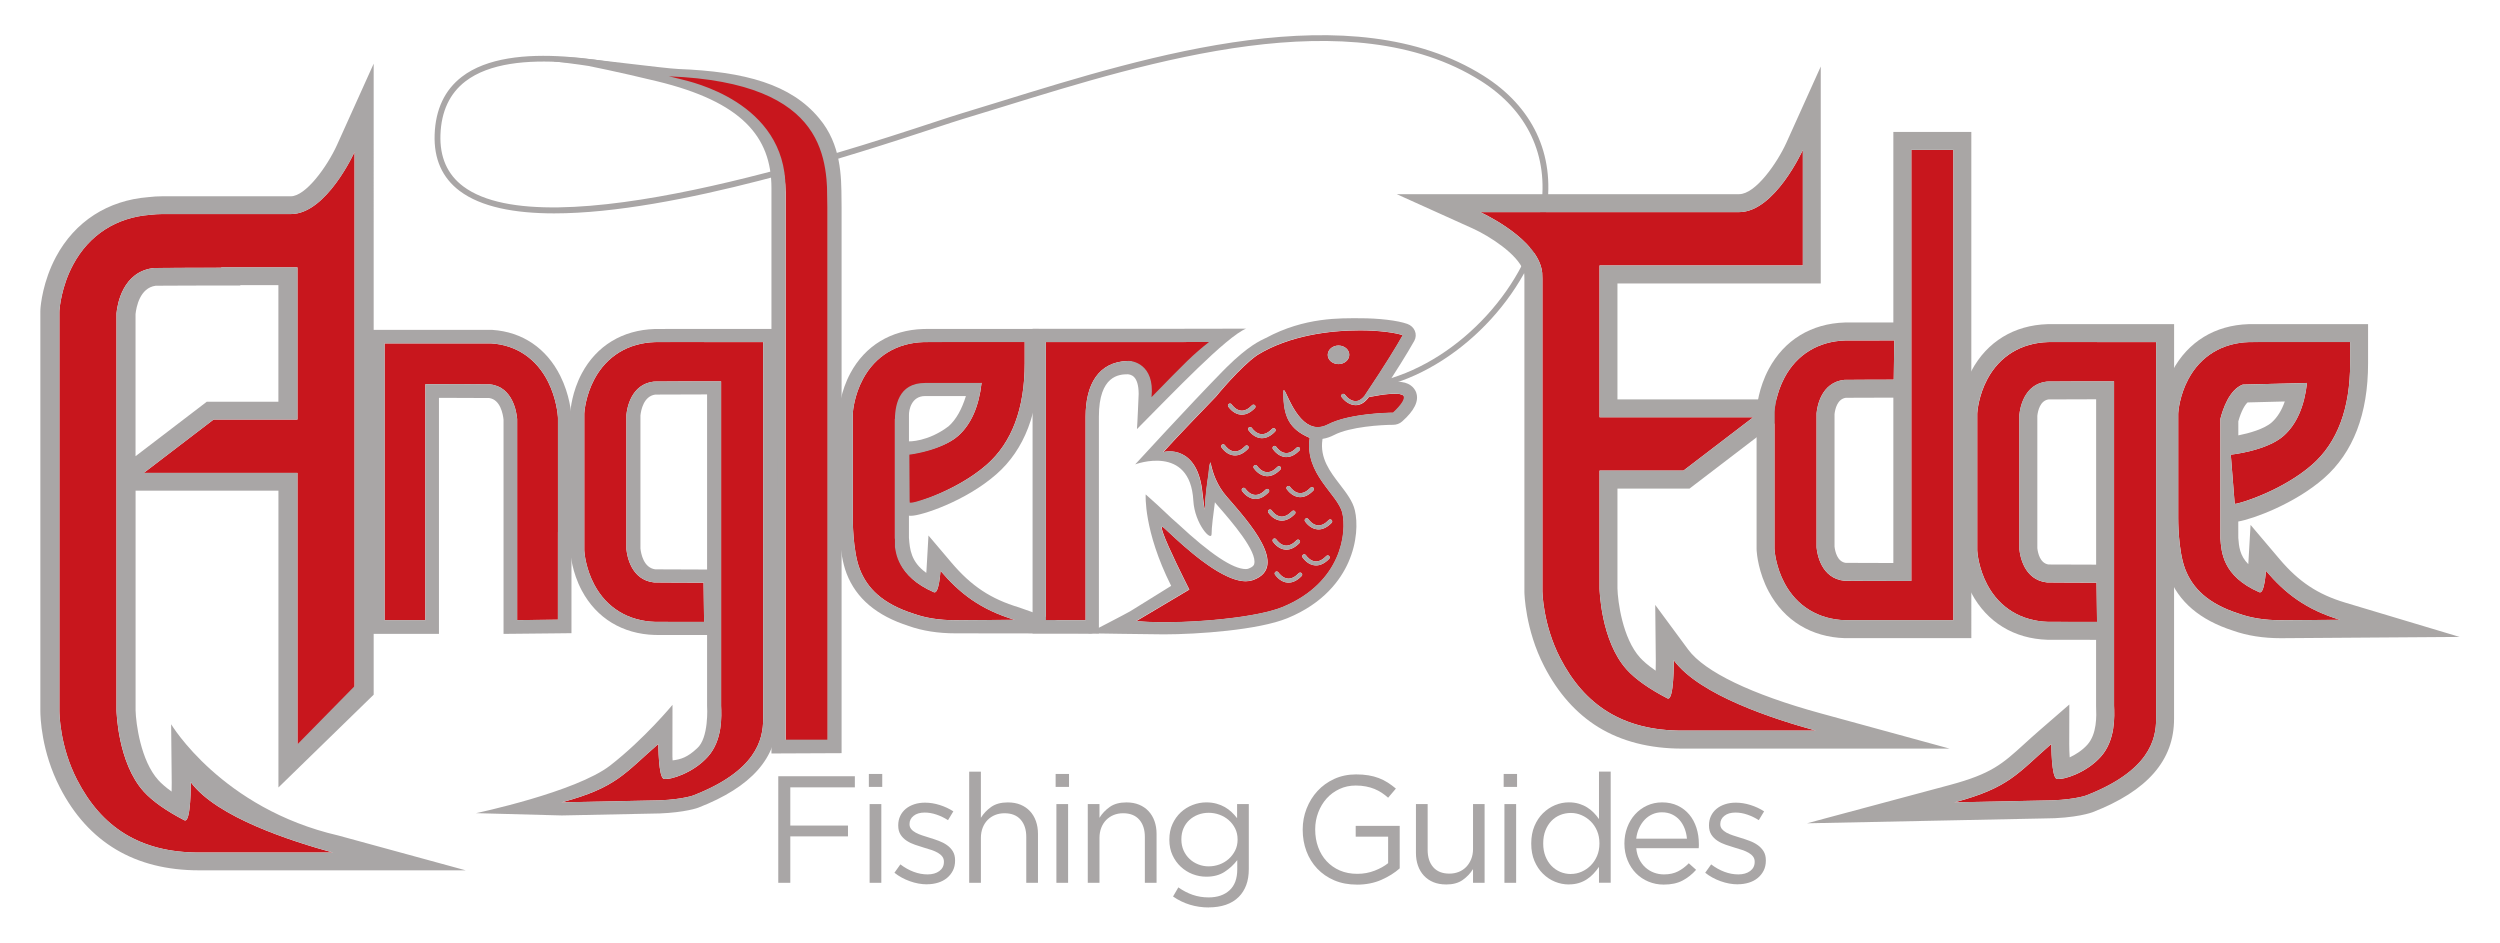 <?xml version="1.0" encoding="UTF-8"?> <svg xmlns="http://www.w3.org/2000/svg" id="b" viewBox="0 0 949.93 358.17"><defs><style>.c{fill:#a9a6a6;}.d{fill:none;}.e{fill:#c8161d;}.f{fill:#a9a6a5;}</style></defs><path class="c" d="M295.72,294.95h29.1v4.22h-24.53v14.52h21.92v4.11h-21.92v17.64h-4.57v-40.49Z"></path><path class="c" d="M330.14,294.08h5.09v4.92h-5.09v-4.92ZM330.43,305.53h4.45v29.91h-4.45v-29.91Z"></path><path class="c" d="M352.24,336.02c-2.16,0-4.34-.4-6.54-1.19-2.2-.79-4.15-1.86-5.84-3.21l2.26-3.18c1.62,1.23,3.31,2.18,5.06,2.83,1.75.66,3.52.98,5.29.98s3.3-.42,4.45-1.27,1.74-2,1.74-3.47v-.12c0-.73-.2-1.37-.61-1.91-.4-.54-.95-1.01-1.65-1.42s-1.49-.76-2.4-1.07c-.91-.31-1.84-.6-2.81-.87-1.16-.35-2.32-.72-3.5-1.13-1.18-.4-2.24-.91-3.18-1.53-.95-.62-1.72-1.39-2.31-2.31-.6-.93-.9-2.08-.9-3.47v-.12c0-1.27.25-2.44.75-3.5.5-1.06,1.21-1.97,2.11-2.72.91-.75,1.99-1.33,3.24-1.74s2.61-.61,4.08-.61c1.85,0,3.72.3,5.61.9,1.89.6,3.6,1.4,5.15,2.4l-2.02,3.35c-1.39-.89-2.84-1.59-4.37-2.11s-3.02-.78-4.48-.78c-1.77,0-3.18.41-4.22,1.24-1.04.83-1.56,1.86-1.56,3.1v.12c0,.69.21,1.3.64,1.82.42.52.99.97,1.71,1.36.71.39,1.53.73,2.46,1.04s1.89.62,2.89.92c1.16.35,2.3.73,3.44,1.16s2.17.96,3.1,1.62,1.67,1.45,2.23,2.37.84,2.06.84,3.41v.12c0,1.43-.28,2.69-.84,3.79-.56,1.1-1.31,2.03-2.26,2.81-.95.77-2.06,1.36-3.35,1.76s-2.69.61-4.19.61Z"></path><path class="c" d="M368.26,293.21h4.45v17.53c1-1.62,2.31-3,3.93-4.14s3.72-1.71,6.3-1.71c1.81,0,3.42.29,4.83.87s2.6,1.4,3.59,2.46,1.74,2.32,2.26,3.79.78,3.09.78,4.86v18.57h-4.45v-17.43c0-2.77-.71-4.96-2.14-6.58-1.43-1.62-3.47-2.42-6.13-2.42-1.27,0-2.46.22-3.56.66-1.1.44-2.05,1.08-2.86,1.9-.81.83-1.44,1.82-1.88,2.97-.44,1.15-.67,2.42-.67,3.81v17.08h-4.45v-42.23Z"></path><path class="c" d="M401.11,294.08h5.09v4.92h-5.09v-4.92ZM401.4,305.53h4.45v29.91h-4.45v-29.91Z"></path><path class="c" d="M413.32,305.53h4.45v5.21c1-1.62,2.31-3,3.93-4.14s3.72-1.71,6.3-1.71c1.81,0,3.42.29,4.83.87s2.6,1.4,3.59,2.46,1.74,2.32,2.26,3.79.78,3.09.78,4.86v18.57h-4.45v-17.43c0-2.77-.71-4.96-2.14-6.58-1.43-1.62-3.47-2.42-6.13-2.42-1.27,0-2.46.22-3.56.66-1.1.44-2.05,1.08-2.86,1.9-.81.83-1.44,1.82-1.88,2.97-.44,1.15-.67,2.42-.67,3.81v17.08h-4.45v-29.91Z"></path><path class="c" d="M459.31,344.81c-2.51,0-4.9-.35-7.17-1.04-2.28-.69-4.42-1.74-6.42-3.12l2.02-3.47c1.74,1.23,3.55,2.18,5.44,2.83s3.91.98,6.07.98c3.32,0,5.96-.9,7.92-2.69,1.97-1.79,2.95-4.44,2.95-7.95v-3.53c-1.31,1.74-2.91,3.22-4.8,4.45-1.89,1.23-4.2,1.85-6.94,1.85-1.81,0-3.56-.33-5.24-.98-1.68-.65-3.17-1.59-4.48-2.81-1.31-1.22-2.36-2.68-3.15-4.4s-1.19-3.65-1.19-5.81v-.12c0-2.2.4-4.17,1.19-5.9.79-1.74,1.84-3.21,3.15-4.43,1.31-1.21,2.81-2.15,4.51-2.81,1.7-.65,3.43-.98,5.21-.98,1.39,0,2.67.17,3.85.49,1.18.33,2.24.76,3.18,1.3.94.54,1.8,1.18,2.57,1.91.77.73,1.47,1.5,2.08,2.31v-5.38h4.45v24.7c0,2.31-.33,4.35-.98,6.1-.66,1.75-1.6,3.25-2.83,4.48-1.35,1.35-2.99,2.35-4.92,3.01-1.93.65-4.09.98-6.48.98ZM459.25,329.19c1.43,0,2.8-.24,4.11-.72,1.31-.48,2.48-1.18,3.5-2.08,1.02-.91,1.84-1.98,2.46-3.21.62-1.23.93-2.6.93-4.11v-.12c0-1.54-.31-2.93-.93-4.16s-1.44-2.29-2.46-3.18c-1.02-.89-2.19-1.57-3.5-2.05-1.31-.48-2.68-.72-4.11-.72s-2.77.24-4.02.72c-1.25.48-2.35,1.16-3.3,2.02-.95.87-1.69,1.92-2.23,3.15-.54,1.23-.81,2.62-.81,4.16v.12c0,1.5.28,2.88.84,4.14.56,1.25,1.31,2.32,2.26,3.21.94.89,2.04,1.58,3.3,2.08,1.25.5,2.57.75,3.96.75Z"></path><path class="c" d="M515.59,336.13c-3.2,0-6.06-.54-8.59-1.62-2.53-1.08-4.69-2.56-6.48-4.45-1.79-1.89-3.16-4.1-4.11-6.62-.95-2.53-1.42-5.24-1.42-8.13v-.12c0-2.78.49-5.43,1.48-7.95s2.36-4.75,4.14-6.68c1.77-1.93,3.9-3.46,6.39-4.6,2.49-1.14,5.25-1.71,8.3-1.71,1.7,0,3.25.12,4.66.35,1.41.23,2.72.58,3.93,1.04s2.35,1.03,3.41,1.71c1.06.68,2.09,1.44,3.1,2.29l-2.95,3.47c-.77-.69-1.58-1.32-2.43-1.88-.85-.56-1.76-1.04-2.75-1.45s-2.06-.72-3.24-.95c-1.18-.23-2.48-.35-3.9-.35-2.24,0-4.3.44-6.19,1.33-1.89.89-3.51,2.08-4.86,3.59-1.35,1.5-2.41,3.27-3.18,5.29-.77,2.02-1.16,4.16-1.16,6.39v.12c0,2.43.38,4.67,1.13,6.71.75,2.04,1.82,3.82,3.21,5.32,1.39,1.5,3.07,2.68,5.03,3.53,1.97.85,4.18,1.27,6.65,1.27,2.31,0,4.49-.4,6.54-1.19,2.04-.79,3.76-1.74,5.15-2.86v-10.06h-12.32v-4.11h16.72v16.14c-1.89,1.7-4.21,3.15-6.97,4.37-2.76,1.21-5.85,1.82-9.29,1.82Z"></path><path class="c" d="M549.48,336.07c-1.81,0-3.42-.29-4.83-.87-1.41-.58-2.6-1.4-3.59-2.46-.98-1.06-1.74-2.32-2.26-3.79-.52-1.47-.78-3.09-.78-4.86v-18.57h4.45v17.43c0,2.77.71,4.96,2.14,6.58,1.43,1.62,3.47,2.42,6.13,2.42,1.27,0,2.46-.22,3.56-.66,1.1-.44,2.04-1.08,2.84-1.9.79-.83,1.42-1.82,1.88-2.97.46-1.15.69-2.42.69-3.81v-17.08h4.4v29.91h-4.4v-5.21c-1,1.62-2.31,3-3.93,4.14s-3.72,1.71-6.3,1.71Z"></path><path class="c" d="M571.35,294.08h5.09v4.92h-5.09v-4.92ZM571.64,305.53h4.45v29.91h-4.45v-29.91Z"></path><path class="c" d="M596.11,336.07c-1.81,0-3.57-.35-5.26-1.04-1.7-.69-3.22-1.71-4.57-3.04-1.35-1.33-2.43-2.95-3.24-4.86-.81-1.91-1.21-4.1-1.21-6.57v-.12c0-2.43.41-4.61,1.21-6.54.81-1.93,1.89-3.56,3.24-4.89,1.35-1.33,2.87-2.35,4.57-3.07,1.7-.71,3.45-1.07,5.26-1.07,1.39,0,2.66.17,3.82.52,1.16.35,2.2.81,3.12,1.39.93.58,1.77,1.25,2.52,2.02s1.42,1.58,2,2.43v-18.05h4.45v42.23h-4.45v-6.02c-.62.89-1.3,1.74-2.05,2.55-.75.81-1.59,1.52-2.52,2.14s-1.96,1.1-3.1,1.45c-1.14.35-2.4.52-3.79.52ZM596.92,332.08c1.39,0,2.73-.28,4.02-.84,1.29-.56,2.45-1.35,3.47-2.37s1.83-2.24,2.43-3.64c.6-1.41.9-2.98.9-4.71v-.12c0-1.74-.3-3.31-.9-4.71-.6-1.41-1.41-2.61-2.43-3.61-1.02-1-2.18-1.78-3.47-2.34-1.29-.56-2.63-.84-4.02-.84-1.47,0-2.83.26-4.11.78-1.27.52-2.38,1.27-3.33,2.26-.94.98-1.7,2.19-2.26,3.62-.56,1.43-.84,3.05-.84,4.86v.12c0,1.78.28,3.37.84,4.8.56,1.43,1.32,2.64,2.28,3.64.96,1,2.08,1.77,3.35,2.31,1.27.54,2.62.81,4.05.81Z"></path><path class="c" d="M621.73,322.31c.15,1.58.54,2.99,1.16,4.22s1.41,2.28,2.37,3.12c.96.85,2.04,1.5,3.24,1.94,1.19.44,2.45.66,3.76.66,2.08,0,3.87-.39,5.35-1.16,1.48-.77,2.84-1.79,4.08-3.07l2.78,2.49c-1.5,1.7-3.22,3.06-5.15,4.08-1.93,1.02-4.32,1.53-7.17,1.53-2.04,0-3.97-.38-5.78-1.13-1.81-.75-3.39-1.81-4.74-3.18-1.35-1.37-2.42-3.02-3.21-4.95-.79-1.93-1.19-4.05-1.19-6.36,0-2.16.36-4.19,1.07-6.1.71-1.91,1.71-3.57,2.98-4.97,1.27-1.41,2.79-2.52,4.54-3.33,1.75-.81,3.67-1.22,5.75-1.22,2.2,0,4.17.42,5.9,1.24s3.2,1.96,4.4,3.38c1.2,1.43,2.1,3.11,2.72,5.03.62,1.93.93,3.99.93,6.19v.66c0,.25-.02.55-.06.9h-23.72ZM640.99,318.66c-.12-1.34-.41-2.62-.87-3.82s-1.09-2.27-1.88-3.19c-.79-.92-1.76-1.65-2.89-2.19-1.14-.54-2.44-.81-3.9-.81-1.27,0-2.47.25-3.59.75-1.12.5-2.1,1.2-2.95,2.1s-1.55,1.96-2.11,3.19c-.56,1.23-.92,2.55-1.07,3.97h19.26Z"></path><path class="c" d="M660.31,336.02c-2.16,0-4.34-.4-6.54-1.19-2.2-.79-4.15-1.86-5.84-3.21l2.26-3.18c1.62,1.23,3.31,2.18,5.06,2.83,1.75.66,3.52.98,5.29.98s3.3-.42,4.45-1.27,1.74-2,1.74-3.47v-.12c0-.73-.2-1.37-.61-1.91-.4-.54-.95-1.01-1.65-1.42-.69-.41-1.49-.76-2.4-1.07-.91-.31-1.84-.6-2.81-.87-1.16-.35-2.32-.72-3.5-1.13-1.18-.4-2.24-.91-3.18-1.53-.94-.62-1.72-1.39-2.31-2.31-.6-.93-.9-2.08-.9-3.47v-.12c0-1.27.25-2.44.75-3.5.5-1.06,1.2-1.97,2.11-2.72.9-.75,1.98-1.33,3.24-1.74,1.25-.41,2.61-.61,4.08-.61,1.85,0,3.72.3,5.61.9,1.89.6,3.6,1.4,5.15,2.4l-2.02,3.35c-1.39-.89-2.84-1.59-4.37-2.11s-3.02-.78-4.48-.78c-1.77,0-3.18.41-4.22,1.24s-1.56,1.86-1.56,3.1v.12c0,.69.21,1.3.64,1.82s.99.97,1.71,1.36c.71.39,1.53.73,2.46,1.04s1.89.62,2.89.92c1.16.35,2.3.73,3.44,1.16,1.14.42,2.17.96,3.1,1.62.92.66,1.67,1.45,2.23,2.37.56.93.84,2.06.84,3.41v.12c0,1.43-.28,2.69-.84,3.79-.56,1.1-1.31,2.03-2.26,2.81s-2.06,1.36-3.35,1.76-2.69.61-4.19.61Z"></path><path class="c" d="M526.63,146.56l-.57-2.13c28.95-7.72,55.06-36.36,59.44-65.19,3.05-20.07-5.08-37.31-22.89-48.54-49.24-31.06-125.66-7.42-181.47,9.84-5.35,1.65-10.49,3.24-15.38,4.71-2.19.66-5.74,1.83-10.25,3.31-30.47,10.02-98.94,32.52-144.93,32.52-15.11,0-27.8-2.43-35.92-8.53-6.64-4.99-9.84-12.2-9.51-21.44.34-9.54,3.81-16.91,10.32-21.92,19-14.63,59.62-5.41,76.97-1.47,2.9.66,5.2,1.18,6.68,1.43l-.37,2.17c-1.54-.27-3.86-.79-6.79-1.46-17.04-3.87-56.96-12.93-75.14,1.07-5.96,4.59-9.15,11.41-9.46,20.26-.3,8.48,2.6,15.08,8.63,19.61,31.92,23.98,142.5-12.38,178.84-24.33,4.52-1.49,8.09-2.66,10.3-3.32,4.89-1.47,10.02-3.06,15.36-4.71,56.21-17.39,133.19-41.2,183.29-9.6,18.6,11.73,27.09,29.75,23.89,50.74-4.51,29.63-31.33,59.05-61.05,66.98Z"></path><path class="e" d="M344.01,172.74l1.49,18.73c1.48.09,18.13-5,29.42-14.9,9.58-8.4,14.44-21.36,14.44-38.53v-8.08h-36.4c-1.18.02-1.92.02-1.97.02-10.22.32-18.4,5.28-23.11,14.06-3.3,6.16-3.78,12.16-3.83,12.82l-.02.47v39.58s-.08,12.22,2.62,19.25c0,0,0,.02.01.04,2.82,7.3,8.6,13.19,20.43,16.98,4.52,1.62,9.76,2.49,15.92,2.49l22.51-.16c-12.93-3.88-20.92-10.1-28.17-18.64,0,0-.52,9.02-2.5,8.16-14.08-6.14-14.41-15.38-14.82-20.57v-45.25c.96-3.72,3.37-11.1,8.52-13.08l24.42-.62c-1.02,8.95-3.97,15.67-8.82,20.03-6.35,5.69-19.82,7.21-20.15,7.2Z"></path><path class="c" d="M389.36,129.97v8.08c0,17.16-4.86,30.13-14.44,38.53-11.18,9.8-26.92,14.41-28.65,14.41-.02,0-.62.02-.63.02,0,0-.11-18.27-.11-18.27.43,0,12.3-1.54,18.62-7.2,4.85-4.35,7.8-11.07,8.82-20.03h-21.4c-10.29-.02-11.71,8.74-11.52,15.4v46.96c.4,1.78.73,11.03,14.81,17.17.09.04.18.06.26.06,1.76,0,2.24-8.22,2.24-8.22,7.25,8.55,15.24,14.77,28.17,18.64l-22.51.16c-6.15,0-11.4-.88-15.92-2.49-11.82-3.79-17.61-9.68-20.43-16.98,0-.01-.01-.04-.01-.04-2.71-7.03-2.62-19.25-2.62-19.25v-39.58l.02-.47c.04-.66.53-6.67,3.83-12.82,4.7-8.78,12.88-13.74,23.11-14.06.06,0,.79,0,1.97,0h.04s24.43-.01,24.43-.01h11.92M394.69,124.99h-42.56s-.94.02-.94.02h-.38c-12.26.38-22.09,6.35-27.7,16.81-3.7,6.92-4.3,13.49-4.38,14.74v.07s0,.07,0,.07l-.02.47v.08s0,.09,0,.09v39.58c0,.5-.05,13.16,2.94,20.93l.03.09h0c3.68,9.48,11.4,16,23.6,19.92,5.22,1.85,11.19,2.79,17.74,2.79l52.25.07-28.11-9.93c-10.69-3.21-18.11-8.13-25.62-16.99l-8.75-10.32-.75,13.14c-.02.34-.05.7-.08,1.06-5.87-4.21-6.25-9.06-6.57-13.11l-.02-.27v-8.35s.53.03.53.03h.17s.21,0,.21,0c3.68,0,20.5-5.42,32.3-15.77,10.69-9.37,16.12-23.55,16.12-42.15v-13.06h0ZM355.58,150.49h11.44c-1.56,5-3.65,8.85-6.56,11.46-7.9,6-15.08,5.76-15.08,5.76v-9.94c-.05-2.02.94-7.27,6.12-7.28h4.08Z"></path><path class="e" d="M314.52,282.7h-15.99V73.03c-.49-30.5-29.02-39.98-39.12-41.7-2.19-.37-8.64-2.77-8.64-2.77,1.14,0,8.5-.01,9.59,0,57.58,1.11,53.87,33.15,54.17,49.87v204.25Z"></path><path class="c" d="M254.11,29c61.5,2.4,60.05,32.82,60.34,49.86v202.2h-15.99V71.39c0-32.71-36.32-40.39-39.48-41.22-3.17-.83-4.87-1.17-4.87-1.17ZM223.56,25.05s11.03,2.17,26.09,5.83c32.15,7.81,43.45,20.98,43.48,40.52v214.9l26.65-.12V78.86c-.02-.99-.02-1.94-.03-2.91-.05-8.89-.11-21.07-8.51-31.01-10.64-12.85-28.04-17.75-53.56-18.73-4.94-.19-35.41-4.16-39.81-4.35-5.92-.26-9.17,1.29-6.75,1.56,7.32.82,12.43,1.63,12.43,1.63Z"></path><path class="e" d="M267.53,129.97h-11.25c-3.81,0-7.16.01-7.31.02-10.22.31-18.4,5.28-23.11,14.06-3.3,6.16-3.78,12.16-3.83,12.82l-.02.47v51.61l.02.47c.04.66.53,6.67,3.83,12.82,4.7,8.78,12.88,13.74,23.11,14.06.34.01,18.21.02,18.56.02l-.19-14.92c-.51,0-18.32-.03-18.79-.08-8.86-.93-10.31-10.3-10.53-12.65v-51.03c.22-2.36,1.67-11.71,10.53-12.65.47-.05,18.28-.07,18.79-.07h6.66v123.23c.15,3.92.62,13.09-5.07,19.42-5.53,6.15-14.25,8.86-16.66,8.39-2.14-.41-2.1-13.28-2.1-13.28-12.9,11.2-15.87,16.58-36.8,22.2l33.67-.69c10.58.01,16.03-1.79,16.27-1.89,24-9.32,26.69-21.23,26.67-29.19l.02-143.12h-22.46Z"></path><path class="c" d="M290,129.97h.01M290,129.97l-.02,143.12c.02,7.95-2.66,19.87-26.67,29.19-.25.1-5.68,1.89-16.22,1.89h-.05l-33.67.69c20.93-5.61,23.89-11,36.8-22.2,0,0-.04,12.87,2.1,13.28.18.03.39.05.63.05,3.04,0,10.9-2.75,16.03-8.44,5.72-6.36,5.22-15.5,5.07-19.42v-123.23h-6.66c-.51,0-18.32.03-18.79.07-8.86.94-10.31,10.3-10.53,12.65v51.03c.22,2.35,1.67,11.71,10.53,12.65.47.05,18.28.08,18.79.08l.19,14.92c-.35,0-18.21-.01-18.56-.02-10.22-.31-18.4-5.28-23.11-14.06-3.3-6.15-3.78-12.16-3.83-12.82l-.02-.47v-51.61l.02-.47c.04-.67.53-6.67,3.83-12.82,4.7-8.78,12.88-13.74,23.11-14.06.15,0,3.5,0,7.31-.01h.02s11.15,0,11.15,0h22.55M295.33,124.99h-39.7c-6.58.01-6.67.01-6.81.02-12.27.38-22.11,6.34-27.72,16.81-3.79,7.07-4.33,13.98-4.38,14.75v.06s0,.07,0,.07l-.02.47v.08s0,.09,0,.09v51.78s.02.47.02.47v.06s0,.06,0,.06c.05.77.59,7.68,4.38,14.75,5.61,10.46,15.44,16.43,27.7,16.81.5.02,18.55.02,18.73.02h1.14v26.85c.06.55.7,12.35-3.82,16.22-3.54,3.33-6.07,4.19-9.28,4.57-.08-.82-.07-2.02-.07-2.84l.03-18.27s-10.62,12.89-23.64,23.02c-13.02,10.13-51.01,18.14-51.01,18.14l32.59.87,33.61-.69c10.26-.01,16.67-1.65,18.28-2.28,20.16-7.83,29.96-18.88,29.93-33.78l.02-143.1v-4.97h0ZM248.98,149.93c2.05-.03,17.07-.06,18.36-.06h1.33v66.53h-1.33c-1.3,0-16.33-.03-18.37-.07-4.42-.59-5.41-5.96-5.62-7.92v-50.56c.21-1.96,1.2-7.32,5.63-7.92h0Z"></path><path class="e" d="M110.51,81.33h-48.85c-1.59,0-3.07.12-4.51.28-12.94.98-23.3,7.62-29.37,18.96-4.48,8.36-5.13,16.5-5.2,17.41l-.02.63v151.37c0,1.36.19,13.65,6.73,26.34,9.2,17.86,23.73,27.63,46.36,27.63h50.86c-15.38-4.21-44.12-13.32-54.03-26.75,0,0,.16,15.83-2.43,14.48-7.03-3.64-12.2-7.35-15.41-10.88-9.95-10.97-10.37-30.76-10.37-30.81V119.01c.3-3.19,2.27-15.91,14.29-17.17.64-.07,24.82-.1,25.51-.1v-.14h28.95v57.82h-31.88l-26.52,20.27h58.4v105.4l21.71-22.67V57.7s-10.66,23.64-24.23,23.64Z"></path><path class="c" d="M134.74,57.7v203l-21.71,22.1v-103.12h-58.4l26.52-20.27h31.88v-57.82h-28.95v.14c-.69,0-24.88.04-25.51.1-12.02,1.27-13.99,13.98-14.29,17.17v150.98s.42,19.84,10.37,30.81c3.21,3.54,8.38,7.24,15.41,10.88.1.06.21.08.3.08,2.28,0,2.13-14.56,2.13-14.56,9.91,13.43,38.64,22.54,54.03,26.75h-50.86c-22.63,0-37.16-9.77-46.36-27.63-6.54-12.69-6.73-24.97-6.73-26.34V118.62l.02-.63c.06-.9.72-9.05,5.2-17.41,6.08-11.34,16.43-17.98,29.37-18.96,1.44-.17,2.92-.28,4.51-.28h48.85c13.57,0,24.23-23.64,24.23-23.64M141.97,24.23l-13.91,30.84h0c-3.71,8.18-11.88,19.51-17.56,19.51h-48.85c-1.67,0-3.34.1-5.25.32-15.47,1.22-27.93,9.27-35.11,22.66-5.01,9.37-5.83,18.31-5.94,20.01v.1s0,.1,0,.1l-.02.63v.11s0,.11,0,.11v151.37c0,2.48.36,15.52,7.44,29.26,10.75,20.88,28.55,31.45,52.88,31.45h101.3l-48.4-13.23c-44.39-10.25-63.52-42.28-63.52-42.28l.22,22.08c.01,1.15,0,2.34-.04,3.5-2.45-1.75-4.02-3.21-5.03-4.32-6.72-7.41-8.53-21.6-8.66-26.53v-83.47h54.28v112.77l36.19-35.26V24.23h0ZM91.31,108.35h14.47v44.31h-27.23l-2,1.53-25.05,19.15v-54.01c.29-2.66,1.64-9.95,7.64-10.76,2.78-.05,23.17-.08,24.93-.08h7.24v-.14h0Z"></path><path class="e" d="M412.5,235.67h-15.12v-105.69h39.46c13.91,0,12.2,0,24.27-.03-8.69,5.21-14.59,16.25-24.4,22.8.71-9.05-4.14-15.72-8.32-15.58-10.92.37-15.89,8.78-15.89,21.13v77.37Z"></path><path class="c" d="M459.41,129.94h0M459.41,129.94c-6.21,4.88-8.69,7.46-21.86,20.96,1.31-12.74-7.58-13.99-9.16-13.73-10.92.37-15.89,8.78-15.89,21.13v77.37h-15.12v-105.69h39.46c13.91,0,10.5,0,22.57-.03M459.41,124.91h-.01c-12.06.03-8.65.03-22.55.03h-44.5v115.77h25.2v-82.41c0-15.71,7.8-16.09,11.02-16.09,1.04.15,4.07.42,4.09,7.49,0,0-.51,12.29-.65,13.34,13.66-13.71,33.92-35.07,41.47-38.17l-14.07.04Z"></path><path class="e" d="M211.99,235.46v-33.26s.02-.02.02-.02v-43.27l-.02-.48c-.04-.69-.51-6.92-3.71-13.32-4.41-8.81-12.07-13.99-21.51-14.62h-40.64v105.18h15.5v-89.68h6.46c.5,0,17.76.03,18.21.08,8.58.97,9.99,10.69,10.2,13.14v76.42l15.48-.16Z"></path><path class="c" d="M186.77,130.49c9.44.63,17.11,5.81,21.51,14.62,3.19,6.39,3.67,12.63,3.71,13.32l.02.48v43.29s-.02,33.26-.02,33.26l-15.48.16v-76.42c-.22-2.45-1.62-12.17-10.2-13.14-.45-.05-17.72-.08-18.21-.08h-6.46v89.68h-15.5v-105.18h40.64M186.94,125.33h-45.98v115.51h25.83v-89.67h1.29c1.25,0,15.82.03,17.8.07,4.28.61,5.24,6.19,5.45,8.23v81.39l5.22-.05,15.48-.16,5.11-.06v-37.08h0v-1.32s.01-43.27.01-43.27v-.17s-.02-.48-.02-.48v-.08s0-.07,0-.07c-.08-1.3-.66-8.14-4.24-15.31-5.25-10.5-14.41-16.7-25.79-17.46h-.17Z"></path><path class="d" d="M485.54,231.29c-.15.05-.3.1-.45.15.16-.05.3-.1.45-.15Z"></path><path class="d" d="M483.24,232c-.11.03-.23.06-.35.09.11-.03.23-.06.35-.09Z"></path><path class="d" d="M478.42,233.16c-.23.05-.46.09-.69.14.23-.04.47-.09.69-.14Z"></path><path class="d" d="M481.15,232.55c-.21.05-.41.1-.63.15.21-.05.42-.1.63-.15Z"></path><path class="d" d="M490.14,152.72c-.04-.07-.07-.14-.11-.21.04.07.07.14.11.21Z"></path><path class="d" d="M472.97,234.14c-.32.05-.65.1-.97.15.33-.05.65-.1.97-.15Z"></path><path class="d" d="M432.87,236.06c-.37-.04-.73-.07-1.07-.12.34.04.7.08,1.07.12Z"></path><path class="d" d="M470.35,234.52c-.33.04-.66.09-.99.13.34-.04.66-.09.99-.13Z"></path><path class="d" d="M489.01,150.4c-.12-.26-.23-.49-.34-.71.11.22.22.45.34.71Z"></path><path class="d" d="M489.6,151.63c-.04-.09-.09-.19-.13-.28.04.09.09.18.13.28Z"></path><path class="d" d="M488.58,149.5c-.11-.23-.21-.43-.31-.6.09.17.2.37.31.6Z"></path><path class="d" d="M488.22,148.79c-.08-.14-.15-.26-.21-.34.06.09.13.2.21.34Z"></path><path class="d" d="M487.61,148.65s-.01.07-.01.11c0-.05.01-.07.01-.11Z"></path><path class="d" d="M487.66,148.37s-.02.05-.03.08c0-.03.02-.05.03-.08Z"></path><path class="d" d="M467.08,234.94c-.4.05-.8.09-1.2.14.4-.05.8-.09,1.2-.14Z"></path><path class="d" d="M442.25,236.43c.2,0,.41,0,.61,0-.34,0-.68,0-1.02,0,.14,0,.27,0,.41,0Z"></path><path class="d" d="M438.31,236.37c-.36-.01-.71-.02-1.06-.04.35.01.7.03,1.06.04Z"></path><path class="d" d="M441.79,236.42c-.53,0-1.05,0-1.57-.01.51,0,1.03.01,1.57.01Z"></path><path class="d" d="M439.97,236.41c-.44,0-.86-.02-1.28-.03.42.01.85.02,1.28.03Z"></path><path class="d" d="M434.06,236.16c-.25-.02-.5-.04-.74-.06.24.02.48.04.74.06Z"></path><path class="d" d="M435.36,236.25c-.27-.02-.53-.03-.79-.05.26.02.52.03.79.05Z"></path><path class="d" d="M436.77,236.32c-.3-.01-.6-.03-.89-.04.29.02.59.03.89.04Z"></path><path class="d" d="M464.33,235.24c-.57.06-1.14.12-1.71.17.57-.05,1.14-.11,1.71-.17Z"></path><path class="d" d="M445.33,236.4c-.32,0-.64.01-.96.01.32,0,.63,0,.96-.01Z"></path><path class="d" d="M458.07,235.8c-.62.05-1.24.09-1.86.13.62-.04,1.24-.09,1.86-.13Z"></path><path class="d" d="M460.93,235.57c-.44.04-.87.07-1.31.11.44-.04.87-.07,1.31-.11Z"></path><path class="d" d="M454.72,236.03c-.43.03-.87.05-1.3.07.43-.02.86-.05,1.3-.07Z"></path><path class="d" d="M451.66,236.19c-.53.03-1.04.05-1.56.07.52-.02,1.04-.04,1.56-.07Z"></path><path class="d" d="M448.61,236.31c-.38.01-.75.02-1.13.03.37-.01.75-.02,1.13-.03Z"></path><path class="d" d="M476.03,233.62c-.28.05-.55.1-.84.15.28-.05.56-.1.84-.15Z"></path><path class="d" d="M518.87,157.51c-.34.04-.67.08-1.02.13.34-.05.68-.09,1.02-.13Z"></path><path class="d" d="M516.9,157.78c-.35.05-.69.1-1.05.16.35-.06.7-.11,1.05-.16Z"></path><path class="d" d="M522.56,157.13c-.3.02-.59.05-.9.08.31-.03.6-.05.9-.08Z"></path><path class="d" d="M520.77,157.29c-.32.03-.64.07-.97.1.33-.04.65-.07.97-.1Z"></path><path class="d" d="M510.81,158.98c-.33.08-.65.16-.97.25.32-.09.65-.17.97-.25Z"></path><path class="d" d="M490.87,154.11c-.06-.11-.12-.21-.17-.32.06.11.11.21.17.32Z"></path><path class="d" d="M514.87,158.11c-.35.06-.69.12-1.04.19.35-.07.69-.13,1.04-.19Z"></path><path class="d" d="M528.82,156.81c-.12,0-.25,0-.41,0,.15,0,.29,0,.41,0Z"></path><path class="d" d="M529.29,156.8c-.05,0-.15,0-.3,0,.12,0,.24,0,.3,0Z"></path><path class="d" d="M524.21,157c-.27.02-.54.04-.82.06.28-.02.55-.04.82-.06Z"></path><path class="d" d="M508.81,159.55c-.29.09-.58.17-.86.27.28-.1.58-.18.86-.27Z"></path><path class="d" d="M525.71,156.91c-.24.01-.48.03-.73.04.25-.02.5-.03.73-.04Z"></path><path class="d" d="M526.99,156.86c-.2,0-.41.02-.64.03.22-.01.44-.02.64-.03Z"></path><path class="d" d="M512.84,158.51c-.34.07-.69.14-1.03.22.34-.08.68-.15,1.03-.22Z"></path><path class="d" d="M494.39,159.13c-.08-.09-.17-.18-.25-.27.08.09.17.18.25.27Z"></path><path class="d" d="M495.53,160.21c-.07-.06-.14-.11-.2-.17.07.06.14.11.2.17Z"></path><path class="d" d="M496.66,161.05c-.09-.06-.18-.12-.27-.18.09.06.18.12.27.18Z"></path><path class="d" d="M493.38,157.96c-.04-.05-.09-.1-.13-.16.04.05.09.1.13.16Z"></path><path class="d" d="M491.56,155.3s-.06-.09-.09-.14c.03.05.06.09.09.14Z"></path><path class="d" d="M492.47,156.71c-.07-.11-.15-.21-.22-.32.07.11.14.22.22.32Z"></path><path class="d" d="M506.84,160.24c-.23.09-.47.17-.69.26.22-.09.46-.17.69-.26Z"></path><path class="d" d="M502.07,162.14c-.22.04-.43.08-.65.11.21-.02.43-.06.65-.11Z"></path><path class="d" d="M503.14,161.85c-.24.08-.49.16-.72.22.24-.06.48-.14.72-.22Z"></path><path class="d" d="M498.02,161.75c-.09-.04-.18-.07-.27-.11.09.04.18.07.27.11Z"></path><path class="d" d="M504.5,161.27c-.36.19-.72.34-1.06.47.35-.13.7-.29,1.06-.47Z"></path><path class="d" d="M499.28,162.14c-.09-.02-.18-.05-.26-.07.09.02.18.05.26.07Z"></path><path class="d" d="M500.66,162.29c.13,0,.27-.02.41-.03-.18.01-.36.02-.54.01.04,0,.09.01.13.01Z"></path><path class="d" d="M528.04,156.82c-.17,0-.34.01-.52.02.18,0,.36-.01.52-.02Z"></path><path class="d" d="M528.07,126.31c.27.04.56.08.82.12-.26-.04-.54-.08-.82-.12Z"></path><path class="d" d="M529.58,126.56c.33.06.67.12.97.18-.3-.06-.64-.12-.97-.18Z"></path><path class="d" d="M526.51,126.1c.11.01.22.02.33.04-.11-.01-.22-.03-.33-.04Z"></path><path class="d" d="M531.13,126.88c.27.06.55.12.79.19-.24-.06-.52-.12-.79-.19Z"></path><path class="d" d="M520.15,150.9c.26-.05.54-.11.83-.17-.29.06-.57.11-.83.17Z"></path><path class="d" d="M469.02,220.08c.24.08.47.14.7.21-.23-.07-.46-.13-.7-.21Z"></path><path class="d" d="M521,150.73c.94-.18,2.02-.38,3.15-.56-1.14.18-2.22.37-3.15.56Z"></path><path class="d" d="M470.22,220.42c.22.06.44.1.66.15-.22-.05-.44-.09-.66-.15Z"></path><path class="d" d="M473.56,220.84c.34,0,.67-.03,1-.08-.33.04-.66.07-1,.08Z"></path><path class="d" d="M451.87,224s-.08-.15-.2-.39c.12.25.2.39.2.39Z"></path><path class="d" d="M471.4,220.67c.21.04.42.07.63.09-.21-.02-.42-.05-.63-.09Z"></path><path class="d" d="M528.88,149.67c.27-.01.53-.02.79-.02-.26,0-.52.01-.79.02Z"></path><path class="d" d="M473.14,220.84c-.2,0-.4-.02-.6-.03.2.02.4.03.6.03Z"></path><path class="d" d="M487.7,148.28s.03-.02.04-.03c-.01,0-.03.01-.04.03Z"></path><path class="d" d="M487.79,148.25c.05,0,.11.05.18.14-.07-.09-.13-.13-.18-.14Z"></path><path class="d" d="M530.05,149.63s-.08,0-.12,0c.09,0,.17,0,.25,0-.05,0-.08,0-.13,0Z"></path><path class="d" d="M526.62,149.85c.28-.03.57-.06.85-.08-.28.02-.57.05-.85.08Z"></path><path class="d" d="M524.16,150.17c.36-.05.72-.11,1.08-.16-.36.05-.72.1-1.08.16Z"></path><path class="d" d="M467.78,219.64c.25.1.5.18.75.27-.25-.09-.5-.17-.75-.27Z"></path><path class="d" d="M525.43,149.99c.31-.04.62-.08.93-.11-.31.04-.62.07-.93.11Z"></path><path class="d" d="M527.77,149.74c.27-.02.54-.04.8-.05-.26.02-.53.03-.8.05Z"></path><path class="d" d="M474.9,220.71c.42-.07.83-.17,1.23-.32-.39.14-.8.24-1.23.32Z"></path><path class="d" d="M441.59,200.2s-.02.02-.04.02c.04,0,.08,0,.14,0-.03-.01-.07-.03-.1-.03Z"></path><path class="d" d="M441.44,200.32s.03-.06.06-.08c-.02.02-.04.04-.06.08Z"></path><path class="d" d="M441.72,200.24c.08.03.16.08.27.16-.11-.08-.19-.13-.27-.16Z"></path><path class="d" d="M441.4,200.55s0-.09,0-.13c0,.04,0,.08,0,.13Z"></path><path class="d" d="M441.98,200.4c.07.06.17.13.28.23-.11-.09-.2-.17-.28-.23Z"></path><path class="d" d="M441.43,200.89c0-.05-.02-.11-.02-.16,0,.05.01.1.02.16Z"></path><path class="d" d="M441.85,202.42s0-.02,0-.03c0,0,0,.02,0,.03Z"></path><path class="d" d="M466.53,219.12c.28.12.55.23.83.35-.27-.11-.55-.22-.83-.35Z"></path><path class="d" d="M442.31,200.67c.1.09.21.18.33.3-.13-.11-.23-.21-.33-.3Z"></path><path class="d" d="M441.52,201.32s-.02-.1-.04-.15c.01.05.03.1.04.15Z"></path><path class="d" d="M441.67,201.83s-.02-.07-.03-.1c.01.03.02.07.03.1Z"></path><path class="d" d="M460.64,215.84c.29.19.59.38.88.56-.29-.18-.59-.37-.88-.56Z"></path><path class="d" d="M459.38,215c.29.19.57.39.86.58-.29-.19-.57-.38-.86-.58Z"></path><path class="d" d="M461.89,216.63c.3.19.61.37.91.55-.3-.18-.61-.36-.91-.55Z"></path><path class="d" d="M463.07,217.33c1.1.64,2.2,1.21,3.28,1.7-1.08-.49-2.18-1.06-3.28-1.7Z"></path><path class="d" d="M442.69,201.01c1.72,1.56,5.67,5.4,10.43,9.29-4.77-3.89-8.71-7.73-10.43-9.29Z"></path><path class="d" d="M454.4,211.32c.29.23.59.46.89.7-.3-.23-.59-.46-.89-.7Z"></path><path class="d" d="M458.12,214.12c.28.2.56.4.84.6-.28-.2-.56-.4-.84-.6Z"></path><path class="d" d="M453.2,210.36c.31.25.63.51.94.76-.32-.26-.63-.51-.94-.76Z"></path><path class="d" d="M455.61,212.27c.29.22.58.44.87.66-.29-.22-.58-.44-.87-.66Z"></path><path class="d" d="M456.85,213.2c.28.21.57.42.86.63-.29-.21-.57-.42-.86-.63Z"></path><path class="e" d="M531.87,149.73c-.51-.06-1.09-.09-1.68-.09-.08,0-.16,0-.25,0-.09,0-.18,0-.26,0-.26,0-.52.01-.79.02-.1,0-.2.01-.3.02-.26.02-.53.03-.8.05-.1,0-.2.02-.3.03-.28.02-.57.05-.85.08-.09,0-.17.02-.26.03-.31.04-.62.07-.93.11-.06,0-.13.02-.19.03-.36.05-.72.1-1.08.16,0,0,0,0,0,0-1.13.17-2.22.37-3.15.56,0,0-.02,0-.03,0-.29.06-.57.11-.83.17-.02,0-.04,0-.06.01-1.45,2.02-3.13,3.05-4.99,3.05-2.3,0-4.3-1.66-5.32-3.08-.25-.34-.17-.82.18-1.07.35-.24.82-.17,1.07.18.87,1.21,2.46,2.44,4.07,2.44,1.18,0,2.3-.67,3.34-1.92.84-1.24,2.59-3.87,5.62-8.53,6.1-9.38,8.96-14.59,8.96-14.59-.31-.11-.68-.22-1.09-.33-.24-.06-.52-.12-.79-.19-.19-.04-.36-.09-.57-.13-.3-.06-.64-.12-.97-.18-.23-.04-.45-.08-.69-.13-.26-.04-.55-.08-.82-.12-.4-.06-.8-.12-1.23-.17-.1-.01-.22-.03-.33-.04-2.75-.33-6.07-.56-9.77-.56-11.58,0-26.99,1.96-39.06,9.41-6.59,4.56-15.72,15.81-15.72,15.81,0,0-15.45,15.94-20.01,21.08.8-.36,13.19-2.95,14.94,15.69,0,0,1.05,9.57,1.02,4.65-.02-2.92.74-8.51,1.31-12.33,0-.08.01-.17.02-.25.22-2.58.4-3.17.59-3.65.02-.08.01-.07,0-.01.03-.07.06-.14.09-.21v-.15c.79,4.19,2.51,8.92,6.13,13.08,8.52,9.8,23.78,26.74,10.08,31.75-.39.14-.8.24-1.23.32-.11.02-.23.03-.34.05-.33.04-.66.07-1,.08-.07,0-.13.02-.19.02-.07,0-.15-.01-.22-.01-.2,0-.4-.02-.6-.03-.17-.01-.34-.03-.51-.05-.21-.02-.42-.05-.63-.09-.17-.03-.34-.06-.51-.1-.22-.05-.44-.09-.66-.15-.17-.04-.34-.09-.51-.14-.23-.07-.46-.13-.7-.21-.16-.05-.32-.11-.49-.17-.25-.09-.5-.17-.75-.27-.14-.06-.28-.12-.43-.18-.27-.11-.55-.22-.83-.35-.06-.03-.12-.06-.18-.09-1.08-.49-2.18-1.06-3.28-1.7-.09-.05-.18-.1-.26-.15-.3-.18-.61-.36-.91-.55-.12-.08-.25-.15-.37-.23-.29-.18-.59-.37-.88-.56-.13-.09-.27-.17-.4-.26-.29-.19-.57-.38-.86-.58-.14-.1-.28-.19-.41-.29-.28-.2-.56-.39-.84-.6-.14-.1-.27-.19-.41-.29-.29-.21-.57-.42-.86-.63-.12-.09-.25-.18-.37-.27-.29-.22-.58-.44-.87-.66-.11-.09-.22-.17-.33-.26-.3-.23-.59-.46-.89-.7-.08-.07-.17-.13-.25-.2-.32-.26-.63-.51-.94-.76-.03-.02-.05-.04-.08-.06-4.76-3.89-8.71-7.73-10.43-9.29-.01-.01-.03-.03-.04-.04-.13-.11-.23-.21-.33-.3-.02-.01-.03-.03-.05-.04-.11-.1-.2-.17-.28-.23-.11-.08-.19-.13-.27-.16-.01,0-.02,0-.04-.01-.05-.02-.1-.02-.14,0-.02,0-.04.02-.05.03-.02.02-.04.04-.06.08-.01.03-.02.06-.03.1,0,.04,0,.08,0,.13,0,.06,0,.12.01.18,0,.05.01.1.02.16.01.09.03.18.05.29.01.05.03.1.04.15.03.13.07.26.11.41.01.03.02.07.03.1.05.17.11.36.18.56,0,0,0,.02,0,.03,1.84,5.36,8.59,18.77,9.82,21.2.12.25.2.39.2.39l-20.08,11.94c.34.04.7.08,1.07.12.15.02.3.03.45.04.24.02.48.04.74.06.16.01.34.02.51.04.26.02.52.03.79.05.17.01.34.02.52.03.29.02.59.03.89.04.16,0,.32.01.48.02.35.01.7.03,1.06.04.13,0,.26,0,.39.01.42.01.85.02,1.28.03.08,0,.16,0,.25,0,.51,0,1.03.01,1.57.01.02,0,.03,0,.05,0,.33,0,.68,0,1.02,0,.5,0,1,0,1.52-.01.32,0,.63,0,.96-.01.71-.01,1.43-.03,2.16-.05.37-.01.75-.02,1.13-.03.49-.02.98-.04,1.48-.06.52-.02,1.04-.04,1.56-.07.59-.03,1.18-.06,1.77-.09.43-.02.86-.05,1.3-.07.49-.03.99-.06,1.49-.1.62-.04,1.24-.09,1.86-.13.52-.04,1.04-.08,1.56-.12.44-.04.87-.07,1.31-.11.56-.05,1.12-.1,1.68-.16.57-.05,1.14-.11,1.71-.17.52-.05,1.03-.11,1.54-.17.4-.05.8-.09,1.2-.14.77-.09,1.53-.18,2.28-.28.33-.04.66-.09.99-.13.55-.08,1.1-.16,1.65-.24.33-.05.65-.1.97-.15.75-.12,1.5-.24,2.23-.37.28-.05.56-.1.84-.15.57-.11,1.14-.21,1.7-.32.23-.04.47-.09.69-.14.72-.15,1.42-.3,2.1-.46.21-.05.42-.1.63-.15.6-.15,1.19-.3,1.75-.45.11-.03.23-.06.35-.09.65-.18,1.26-.37,1.85-.56.16-.05.3-.1.45-.15.59-.2,1.16-.41,1.69-.62,22.73-9.32,24.47-28.66,22.77-35.77-1.71-7.17-14.43-14.72-12.39-28.53-7.83-3.36-10.01-8.13-10.03-17.14,0-.18,0-.34.01-.47,0-.05.01-.07.01-.11,0-.07.01-.15.03-.2,0-.03.02-.05.03-.08.01-.04.02-.07.04-.09.01-.02.03-.02.04-.03.01,0,.02-.02.03-.02,0,0,.01.01.02.01.05,0,.11.05.18.14.01.02.03.04.04.06.06.09.13.2.21.34.02.04.04.07.06.1.09.17.2.38.31.6.03.06.06.13.09.2.11.22.22.46.34.71.14.29.29.61.45.94.04.09.09.19.13.28.14.29.28.58.44.89.04.07.07.14.11.21.18.35.37.71.56,1.07.06.1.11.21.17.32.19.35.39.7.6,1.06.03.05.06.09.09.14.22.36.45.73.69,1.09.07.11.15.22.22.32.25.37.51.74.79,1.09.04.05.09.1.13.16.24.31.5.61.76.9.08.09.17.18.25.27.3.32.61.62.93.91.07.06.14.11.2.17.28.24.57.46.87.66.09.06.18.13.27.18.35.22.71.42,1.08.59.09.04.18.07.27.11.33.13.66.24,1,.33.09.02.18.05.26.07.4.08.82.13,1.25.13.18,0,.36,0,.54-.01.12,0,.23,0,.35-.02.21-.02.43-.06.65-.11.11-.02.23-.04.34-.07.24-.06.48-.14.72-.22.1-.04.2-.06.3-.1.35-.13.7-.29,1.06-.47.52-.27,1.07-.53,1.65-.77.22-.09.46-.17.69-.26.36-.14.72-.29,1.1-.41.28-.1.58-.18.86-.27.34-.11.68-.22,1.03-.32.32-.09.65-.17.97-.25.33-.09.66-.17,1-.25.34-.08.68-.15,1.03-.22.33-.07.66-.14.99-.21.35-.07.69-.13,1.04-.19.33-.06.66-.12.98-.17.35-.06.7-.11,1.05-.16.32-.05.64-.1.96-.14.34-.05.68-.09,1.02-.13.31-.04.62-.08.93-.11.33-.04.65-.07.97-.1.3-.03.6-.06.89-.09.31-.03.6-.05.9-.08.28-.02.56-.05.83-.07.28-.02.55-.04.82-.06.26-.02.51-.03.76-.05.26-.02.5-.03.73-.04.22-.01.44-.02.65-.03.23-.01.43-.02.64-.03.19,0,.36-.01.53-.02.19,0,.36-.01.52-.02.14,0,.25,0,.37,0,.16,0,.29,0,.41,0,.07,0,.12,0,.18,0,.15,0,.24,0,.3,0h.08s7.3-6.48,2.49-7.07ZM483.4,162.92c.29-.31.78-.31,1.08-.02.3.29.31.78.02,1.08-1.62,1.67-3.29,2.51-4.98,2.51-.13,0-.25,0-.38-.01-2.47-.19-4.14-2.17-4.75-3.01-.25-.34-.17-.82.18-1.07.34-.24.82-.17,1.07.18.48.67,1.79,2.24,3.62,2.38,1.32.11,2.73-.59,4.14-2.04ZM481.28,179.4c1.33.11,2.73-.58,4.14-2.03.29-.31.78-.31,1.08-.02.3.3.31.78.02,1.08-1.62,1.67-3.29,2.51-4.97,2.51-.13,0-.25,0-.38-.01-2.47-.18-4.15-2.16-4.75-3.01-.25-.34-.17-.82.18-1.07.34-.24.82-.17,1.07.18.48.67,1.79,2.24,3.62,2.37ZM466.91,153.47c.34-.24.82-.17,1.07.18.48.67,1.79,2.24,3.62,2.38,1.32.11,2.73-.58,4.14-2.04.29-.31.78-.31,1.08-.02.3.29.31.78.02,1.08-1.62,1.67-3.29,2.51-4.98,2.51-.13,0-.25,0-.38-.01-2.47-.19-4.14-2.17-4.75-3.01-.25-.34-.17-.82.18-1.07ZM468.89,173.04c-2.47-.19-4.14-2.17-4.74-3.01-.25-.34-.17-.82.18-1.07.34-.25.82-.17,1.07.18.48.67,1.79,2.24,3.61,2.38,1.34.11,2.73-.59,4.14-2.04.29-.31.78-.31,1.08-.02.3.3.31.78.01,1.08-1.62,1.67-3.29,2.51-4.98,2.51-.13,0-.25,0-.38-.01ZM477.08,189.59c-.13,0-.25,0-.38-.01-2.47-.19-4.14-2.17-4.75-3.02-.24-.34-.16-.82.18-1.07.34-.24.82-.17,1.07.18.48.67,1.78,2.24,3.61,2.38,1.35.11,2.73-.59,4.14-2.04.29-.31.78-.31,1.08-.02.3.3.31.78.01,1.08-1.62,1.67-3.29,2.51-4.97,2.51ZM481.93,194.8c-.24-.35-.16-.82.18-1.07.34-.24.82-.17,1.07.18.48.67,1.78,2.24,3.61,2.38,1.32.1,2.73-.59,4.14-2.04.29-.31.78-.31,1.08-.02.3.3.31.78.01,1.08-1.62,1.67-3.29,2.52-4.98,2.52-.13,0-.26,0-.38-.02-2.47-.19-4.14-2.17-4.74-3.01ZM483.85,204.75c.34-.25.82-.17,1.07.18.48.67,1.79,2.24,3.61,2.38,1.37.09,2.73-.59,4.14-2.04.3-.3.78-.31,1.08-.02.3.29.31.78.02,1.08-1.62,1.67-3.29,2.52-4.98,2.52-.13,0-.25,0-.38-.01-2.47-.19-4.14-2.17-4.75-3.02-.24-.35-.16-.82.18-1.07ZM494.58,218.87c-1.62,1.67-3.29,2.51-4.97,2.51-.13,0-.25,0-.38-.01-2.47-.19-4.14-2.17-4.75-3.01-.25-.34-.17-.82.18-1.07.34-.24.82-.17,1.07.18.48.67,1.79,2.24,3.62,2.37,1.34.11,2.73-.59,4.14-2.04.29-.31.78-.31,1.08-.02.3.29.31.78.02,1.08ZM505.05,212.34c-1.62,1.67-3.29,2.51-4.98,2.51-.13,0-.25,0-.38-.01-2.47-.19-4.14-2.17-4.75-3.01-.25-.34-.17-.82.18-1.07.34-.24.82-.17,1.07.18.48.67,1.79,2.24,3.62,2.38,1.32.11,2.73-.59,4.14-2.04.29-.31.78-.31,1.08-.02.3.3.31.78.02,1.08ZM504.89,197.59c.29-.3.78-.31,1.08-.01.3.3.31.78.02,1.08-1.62,1.66-3.29,2.51-4.97,2.51-.13,0-.25,0-.38-.02-2.47-.18-4.15-2.16-4.75-3.01-.25-.34-.17-.82.18-1.07.34-.24.82-.17,1.07.18.48.67,1.79,2.24,3.62,2.38,1.35.1,2.73-.58,4.14-2.04ZM497.95,185.32c.29-.31.78-.31,1.08-.02.3.3.31.78.02,1.08-1.62,1.67-3.29,2.52-4.98,2.52-.13,0-.25,0-.38-.01-2.47-.19-4.14-2.17-4.75-3.01-.25-.35-.17-.82.18-1.07.34-.24.82-.17,1.07.18.48.67,1.79,2.24,3.62,2.38,1.32.1,2.73-.58,4.14-2.04ZM488.53,172.14c1.34.1,2.73-.59,4.15-2.04.29-.31.78-.31,1.08-.02.3.29.31.78.01,1.08-1.62,1.67-3.29,2.51-4.98,2.51-.13,0-.25,0-.38-.01-2.47-.19-4.14-2.17-4.74-3.01-.24-.35-.16-.82.18-1.07.34-.25.82-.17,1.07.18.48.67,1.78,2.24,3.61,2.38ZM507.73,138.27c-2.21-.41-3.61-2.28-3.13-4.18.48-1.91,2.65-3.12,4.86-2.71,2.21.41,3.61,2.28,3.13,4.18-.48,1.9-2.65,3.12-4.86,2.71Z"></path><path class="c" d="M538.14,149.22c-.37-1.06-1.66-3.58-5.63-4.07-.75-.09-1.57-.14-2.46-.14-.72,0-1.48.03-2.25.08.16-.24.31-.48.47-.72,6.12-9.42,9.01-14.66,9.13-14.88.64-1.17.72-2.54.21-3.76-.51-1.23-1.55-2.19-2.87-2.66-3.7-1.31-10.77-2.15-18.01-2.15s-20.95-.49-35.73,7.5c-.01,0-.02,0-.03,0-2.08,1.01-6.5,2.86-14.87,11.11-.3.29-.6.6-.89.9-.23.23-.45.44-.68.68-12.78,13.06-33.19,35.34-33.19,35.34,0,0,20.88-7.87,22.09,13.75.5,8.89,7.02,15.97,6.95,12.6-.04-2.03.67-7.73,1.25-11.96.19.24.36.48.56.71l.7.81c4.87,5.59,15.01,17.23,13.66,21.99-.08.28-.29,1.02-2.25,1.74-.25.09-.58.14-.96.14-4.86,0-13.51-5.77-25.71-17.14-3.98-3.39-5.14-4.95-12.3-11.23,0,0-.91,13.68,9.68,34.75l-15.53,9.64c-1.75,1.04-16.01,8.39-16.01,8.39,0,0,24.26.4,28.75.4,12.85,0,35.96-1.64,46.97-6.15,13.86-5.68,20.23-14.65,23.13-21.17,3.46-7.78,3.55-15.34,2.49-19.82-.82-3.46-3.15-6.49-5.62-9.71-3.81-4.96-7.75-10.09-6.7-17.19.01-.08.02-.16.03-.24,1.47-.22,2.92-.71,4.36-1.45,6.1-3.2,18.23-3.89,22.4-3.89h.08c1.26,0,2.48-.45,3.41-1.27,4.65-4.12,6.45-7.8,5.36-10.93ZM529.38,156.8h-.08c-.06,0-.18,0-.3,0-.06,0-.11,0-.18,0-.12,0-.26,0-.41,0-.12,0-.23,0-.37,0-.16,0-.34.01-.52.02-.17,0-.34.01-.53.02-.2,0-.41.02-.64.03-.21,0-.42.02-.65.03-.24.01-.48.03-.73.04-.25.01-.5.03-.76.05-.27.02-.54.04-.82.06-.27.02-.55.04-.83.07-.3.02-.59.05-.9.08-.29.03-.59.06-.89.09-.32.03-.64.07-.97.1-.31.03-.62.07-.93.11-.34.04-.68.08-1.02.13-.32.04-.64.09-.96.14-.35.05-.7.1-1.05.16-.33.05-.65.11-.98.17-.35.06-.69.12-1.04.19-.33.07-.66.14-.99.21-.34.07-.69.14-1.03.22-.34.08-.67.17-1,.25-.33.08-.65.16-.97.25-.35.1-.69.21-1.03.32-.29.09-.58.17-.86.27-.38.13-.74.27-1.1.41-.23.09-.47.17-.69.26-.58.24-1.13.5-1.65.77-.36.19-.72.34-1.06.47-.1.04-.2.06-.3.1-.24.08-.49.16-.72.22-.12.03-.23.04-.34.07-.22.04-.43.08-.65.11-.12.01-.24.02-.35.02-.14,0-.27.03-.41.03-.04,0-.09-.01-.13-.01-.43,0-.84-.05-1.25-.13-.09-.02-.18-.05-.26-.07-.34-.09-.68-.19-1-.33-.09-.04-.18-.07-.27-.11-.37-.17-.73-.37-1.08-.59-.09-.06-.18-.12-.27-.18-.3-.2-.58-.42-.87-.66-.07-.06-.14-.11-.2-.17-.32-.28-.63-.59-.93-.91-.08-.09-.17-.18-.25-.27-.26-.29-.52-.59-.76-.9-.04-.05-.09-.1-.13-.16-.27-.35-.53-.72-.79-1.09-.08-.11-.15-.21-.22-.32-.24-.36-.47-.72-.69-1.09-.03-.05-.06-.09-.09-.14-.21-.35-.41-.71-.6-1.06-.06-.11-.12-.21-.17-.32-.2-.36-.39-.72-.56-1.07-.04-.07-.07-.14-.11-.21-.15-.3-.3-.6-.44-.89-.05-.1-.09-.19-.13-.28-.16-.33-.31-.65-.45-.94-.12-.26-.23-.49-.34-.71-.03-.06-.06-.14-.09-.2-.11-.23-.21-.43-.31-.6-.02-.04-.04-.07-.06-.1-.08-.14-.15-.26-.21-.34-.01-.02-.03-.04-.04-.06-.07-.09-.13-.13-.18-.14,0,0-.01-.01-.02-.01-.01,0-.02.02-.03.02-.01,0-.03.01-.04.03-.02.02-.03.06-.04.09,0,.03-.02.05-.03.08-.01.05-.02.13-.03.2,0,.04-.01.07-.01.11,0,.13-.01.28-.01.47.02,9,2.2,13.78,10.03,17.14-2.04,13.8,10.68,21.36,12.39,28.53,1.69,7.1-.04,26.44-22.77,35.77-.52.21-1.09.42-1.69.62-.15.05-.3.1-.45.15-.59.19-1.2.38-1.85.56-.11.03-.23.06-.35.09-.56.16-1.15.31-1.75.45-.21.05-.41.1-.63.15-.68.16-1.38.31-2.1.46-.23.05-.46.09-.69.14-.56.11-1.12.22-1.7.32-.28.05-.55.1-.84.15-.73.13-1.47.25-2.23.37-.32.05-.65.1-.97.15-.54.08-1.09.16-1.65.24-.33.04-.66.09-.99.13-.75.1-1.51.19-2.28.28-.4.05-.8.09-1.2.14-.51.06-1.03.11-1.54.17-.57.06-1.14.12-1.71.17-.56.05-1.12.11-1.68.16-.44.04-.87.07-1.31.11-.52.04-1.04.08-1.56.12-.62.05-1.24.09-1.86.13-.5.03-.99.07-1.49.1-.43.03-.86.05-1.3.07-.59.03-1.18.06-1.77.09-.53.03-1.04.05-1.56.07-.5.02-.99.04-1.48.06-.38.01-.75.02-1.13.03-.73.02-1.45.04-2.16.05-.32,0-.64.01-.96.01-.51,0-1.02.01-1.52.01-.2,0-.41,0-.61,0-.14,0-.27,0-.41,0-.02,0-.03,0-.05,0-.53,0-1.05,0-1.57-.01-.08,0-.16,0-.25,0-.44,0-.86-.02-1.28-.03-.13,0-.26,0-.39-.01-.36-.01-.71-.02-1.06-.04-.16,0-.32-.01-.48-.02-.3-.01-.6-.03-.89-.04-.17-.01-.35-.02-.52-.03-.27-.02-.53-.03-.79-.05-.17-.01-.34-.02-.51-.04-.25-.02-.5-.04-.74-.06-.15-.01-.31-.02-.45-.04-.37-.04-.73-.07-1.07-.12l20.08-11.94s-.08-.15-.2-.39c-1.23-2.42-7.99-15.83-9.82-21.2,0,0,0-.02,0-.03-.07-.2-.13-.38-.18-.56-.01-.03-.02-.07-.03-.1-.04-.15-.08-.28-.11-.41-.01-.05-.02-.1-.04-.15-.02-.11-.04-.2-.05-.29,0-.05-.02-.11-.02-.16,0-.07-.01-.13-.01-.18,0-.05,0-.09,0-.13,0-.04.02-.07.03-.1.01-.03.03-.06.06-.08.02-.01.03-.02.05-.03.02,0,.02-.02.04-.02.03,0,.06.02.1.03.01,0,.02,0,.04.01.08.03.16.08.27.16.07.06.17.14.28.23.02.01.04.03.05.04.1.09.21.18.33.3.01.01.03.03.04.04,1.72,1.56,5.66,5.39,10.43,9.29.03.02.05.04.08.06.31.25.63.51.94.76.08.07.17.13.25.2.29.23.59.46.89.7.11.08.22.17.33.26.29.22.58.44.87.66.12.09.24.18.37.27.28.21.57.42.86.63.14.1.27.2.41.29.28.2.56.4.84.6.14.1.28.19.41.29.29.19.57.39.86.58.13.09.27.17.4.26.29.19.59.38.88.56.12.08.25.15.37.23.3.19.61.37.91.55.09.05.18.1.26.15,1.1.64,2.2,1.21,3.28,1.7.06.03.12.06.18.09.28.12.55.23.83.35.14.06.29.12.43.18.25.1.5.18.75.27.16.06.33.12.49.17.24.08.47.14.7.21.17.05.34.1.51.14.22.06.44.1.66.15.17.03.34.07.51.1.21.04.42.07.63.09.17.02.34.04.51.05.2.02.4.03.6.03.07,0,.14.01.22.01.07,0,.13-.01.19-.02.34,0,.67-.03,1-.08.12-.02.23-.03.34-.05.42-.07.83-.17,1.23-.32,13.7-5.01-1.55-21.95-10.08-31.75-3.61-4.16-5.34-8.89-6.13-13.08v.15c-.03.07-.06.14-.09.21.01-.06.01-.07,0,.01-.19.49-.37,1.07-.59,3.65,0,.08-.01.17-.02.25-.57,3.82-1.33,9.42-1.31,12.33.03,4.91-1.02-4.65-1.02-4.65-1.75-18.64-14.14-16.05-14.94-15.69,4.57-5.13,20.01-21.08,20.01-21.08,0,0,9.13-11.25,15.72-15.81,12.06-7.45,27.47-9.41,39.06-9.41,3.69,0,7.01.22,9.77.56.11.01.22.02.33.04.43.05.83.11,1.23.17.28.04.56.08.82.12.24.04.46.08.69.13.33.06.67.12.97.18.2.04.38.09.57.13.27.06.55.12.79.19.41.11.78.22,1.09.33,0,0-2.86,5.21-8.96,14.59-3.03,4.66-4.78,7.28-5.62,8.53-1.04,1.25-2.15,1.92-3.34,1.92-1.61,0-3.2-1.22-4.07-2.44-.25-.34-.72-.42-1.07-.18-.34.25-.42.72-.18,1.07,1.01,1.42,3.02,3.08,5.32,3.08,1.85,0,3.53-1.03,4.99-3.05.02,0,.04,0,.06-.01.26-.05.54-.11.83-.17,0,0,.02,0,.03,0,.94-.18,2.02-.38,3.15-.56,0,0,0,0,0,0,.36-.05.72-.11,1.08-.16.06,0,.13-.02.19-.03.31-.04.62-.08.93-.11.09-.01.17-.02.26-.03.29-.03.57-.06.85-.08.1,0,.2-.02.3-.03.27-.02.54-.04.8-.05.1,0,.2-.01.3-.02.27-.01.53-.02.79-.02.09,0,.18,0,.26,0,.04,0,.08,0,.12,0,.05,0,.08,0,.13,0,.6,0,1.17.03,1.68.09,4.81.59-2.49,7.07-2.49,7.07Z"></path><path class="c" d="M512.59,135.56c.48-1.9-.93-3.78-3.13-4.18-2.2-.41-4.38.81-4.86,2.71-.48,1.91.92,3.78,3.13,4.18,2.2.41,4.38-.81,4.86-2.71Z"></path><path class="c" d="M484.92,169.76c-.25-.34-.72-.42-1.07-.18-.34.24-.42.72-.18,1.07.6.84,2.27,2.82,4.74,3.01.13.01.25.01.38.01,1.68,0,3.36-.84,4.98-2.51.29-.3.29-.79-.01-1.08-.31-.3-.79-.29-1.08.02-1.41,1.45-2.81,2.14-4.15,2.04-1.83-.14-3.13-1.71-3.61-2.38Z"></path><path class="c" d="M475.64,162.59c-.25-.34-.72-.42-1.07-.18-.34.25-.42.72-.18,1.07.6.84,2.27,2.82,4.75,3.01.12.01.25.01.38.01,1.68,0,3.36-.84,4.98-2.51.29-.3.29-.79-.02-1.08-.3-.3-.79-.29-1.08.02-1.41,1.45-2.82,2.15-4.14,2.04-1.83-.14-3.14-1.71-3.62-2.38Z"></path><path class="c" d="M474.23,169.46c-.31-.3-.79-.29-1.08.02-1.41,1.45-2.8,2.15-4.14,2.04-1.83-.14-3.14-1.71-3.61-2.38-.25-.34-.72-.42-1.07-.18-.34.25-.42.72-.18,1.07.6.84,2.27,2.83,4.74,3.01.13,0,.25.01.38.01,1.68,0,3.35-.84,4.98-2.51.29-.3.29-.79-.01-1.08Z"></path><path class="c" d="M477.66,177.02c-.25-.34-.72-.42-1.07-.18-.34.25-.42.72-.18,1.07.6.84,2.28,2.83,4.75,3.01.12.01.25.01.38.01,1.68,0,3.35-.84,4.97-2.51.29-.3.29-.79-.02-1.08-.31-.3-.79-.29-1.08.02-1.41,1.45-2.81,2.14-4.14,2.03-1.83-.14-3.14-1.71-3.62-2.37Z"></path><path class="c" d="M482.04,186c-.3-.3-.79-.29-1.08.02-1.41,1.45-2.79,2.14-4.14,2.04-1.83-.14-3.14-1.71-3.61-2.38-.25-.34-.72-.42-1.07-.18-.34.25-.42.72-.18,1.07.6.84,2.27,2.83,4.75,3.02.13.01.25.01.38.01,1.68,0,3.35-.84,4.97-2.51.29-.3.29-.79-.01-1.08Z"></path><path class="c" d="M490.19,184.98c-.25-.34-.73-.42-1.07-.18-.34.25-.42.72-.18,1.07.6.84,2.28,2.83,4.75,3.01.13,0,.25.01.38.01,1.68,0,3.35-.85,4.98-2.52.29-.3.29-.79-.02-1.08-.3-.3-.79-.29-1.08.02-1.41,1.45-2.82,2.14-4.14,2.04-1.83-.14-3.14-1.71-3.62-2.38Z"></path><path class="c" d="M487.05,197.82c1.68,0,3.35-.85,4.98-2.52.29-.3.29-.79-.01-1.08-.31-.3-.79-.29-1.08.02-1.41,1.45-2.82,2.14-4.14,2.04-1.83-.14-3.13-1.71-3.61-2.38-.25-.35-.72-.42-1.07-.18-.34.24-.42.72-.18,1.07.6.84,2.27,2.82,4.74,3.01.13,0,.25.02.38.02Z"></path><path class="c" d="M497.13,197.24c-.25-.34-.72-.42-1.07-.18-.34.25-.42.72-.18,1.07.6.84,2.28,2.83,4.75,3.01.13.01.25.02.38.02,1.68,0,3.35-.84,4.97-2.51.29-.3.29-.79-.02-1.08-.3-.3-.79-.29-1.08.01-1.41,1.45-2.79,2.14-4.14,2.04-1.83-.14-3.14-1.71-3.62-2.38Z"></path><path class="c" d="M488.42,208.83c.13,0,.25.01.38.01,1.68,0,3.36-.84,4.98-2.52.29-.3.29-.79-.02-1.08-.3-.3-.79-.29-1.08.02-1.41,1.45-2.77,2.13-4.14,2.04-1.83-.14-3.13-1.71-3.61-2.38-.25-.34-.72-.42-1.07-.18-.34.24-.42.72-.18,1.07.6.84,2.27,2.83,4.75,3.02Z"></path><path class="c" d="M503.96,211.28c-1.41,1.45-2.82,2.14-4.14,2.04-1.83-.14-3.14-1.71-3.62-2.38-.25-.34-.72-.42-1.07-.18-.34.25-.42.72-.18,1.07.6.84,2.27,2.82,4.75,3.01.12.01.25.01.38.01,1.68,0,3.36-.84,4.98-2.51.29-.3.29-.79-.02-1.08-.3-.3-.79-.29-1.08.02Z"></path><path class="c" d="M493.48,217.8c-1.41,1.45-2.8,2.15-4.14,2.04-1.83-.14-3.14-1.71-3.62-2.37-.25-.34-.73-.42-1.07-.18-.34.25-.42.73-.18,1.07.6.84,2.27,2.82,4.75,3.01.13,0,.25.01.38.01,1.68,0,3.35-.84,4.97-2.51.29-.3.29-.79-.02-1.08-.31-.3-.79-.29-1.08.02Z"></path><path class="c" d="M471.48,157.55c.13,0,.25.01.38.01,1.68,0,3.36-.84,4.98-2.51.29-.3.29-.79-.02-1.08-.3-.29-.79-.29-1.08.02-1.41,1.46-2.82,2.15-4.14,2.04-1.83-.14-3.14-1.71-3.62-2.38-.25-.34-.73-.42-1.07-.18-.34.25-.42.72-.18,1.07.6.84,2.27,2.82,4.75,3.01Z"></path><path class="e" d="M847.64,172.74l1.49,18.73c1.48.09,18.13-5,29.42-14.9,9.58-8.4,14.44-21.36,14.44-38.53v-8.08h-36.4c-1.18.02-1.92.02-1.97.02-10.22.32-18.4,5.28-23.11,14.06-3.3,6.16-3.78,12.16-3.83,12.82l-.02.47v39.58s-.08,12.22,2.62,19.25c0,0,0,.02.01.04,2.82,7.3,8.6,13.19,20.43,16.98,4.52,1.62,9.76,2.49,15.92,2.49l22.51-.16c-12.93-3.88-20.92-10.1-28.17-18.64,0,0-.52,9.02-2.5,8.16-14.08-6.14-14.41-15.38-14.82-20.57v-45.25c.96-3.72,3.37-11.1,8.52-13.08l24.42-.62c-1.02,8.95-3.97,15.67-8.82,20.03-6.35,5.69-19.82,7.21-20.15,7.2Z"></path><path class="f" d="M892.99,129.97v8.08c0,17.16-4.86,30.13-14.44,38.53-11.19,9.81-27.66,14.9-29.38,14.9-.01,0-.03,0-.04,0l-1.49-18.73s0,0,0,0c.44,0,13.82-1.53,20.14-7.2,4.85-4.35,7.8-11.07,8.82-20.03l-24.42.62c-5.15,1.98-7.56,9.35-8.51,13.08v45.25c.4,5.19.73,14.43,14.81,20.57.09.04.18.06.26.06,1.76,0,2.24-8.22,2.24-8.22,7.25,8.55,15.24,14.77,28.17,18.64l-22.51.16c-6.15,0-11.4-.88-15.92-2.49-11.82-3.79-17.61-9.68-20.43-16.98,0-.01-.01-.04-.01-.04-2.71-7.03-2.62-19.25-2.62-19.25v-39.58l.02-.47c.04-.66.53-6.67,3.83-12.82,4.7-8.78,12.88-13.74,23.11-14.06.06,0,.79,0,1.97,0h.04s24.43-.01,24.43-.01h11.92M899.81,123.15h-44.28s-.92.02-.92.02h-.21c-12.75.4-23.02,6.67-28.9,17.66-3.9,7.29-4.53,14.27-4.62,15.6v.1s-.01.1-.01.1l-.02.47v.12s0,.12,0,.12v39.58c0,1.31,0,13.3,2.93,21.31v.04s.16.39.16.39c3.87,10.03,11.92,16.9,24.6,20.99,5.34,1.89,11.43,2.85,18.1,2.85l22.56-.16,45.4-.32-43.49-13.04c-10.4-3.12-17.62-7.9-24.93-16.52l-11.03-13.01-.86,14.92c-3.28-3.28-3.55-6.78-3.8-9.99v-.18s-.01-6.04-.01-6.04c5.55-.95,21.43-6.7,32.56-16.45,11.12-9.75,16.76-24.44,16.76-43.65v-14.91h0ZM854.02,152.91l14.13-.36c-1.16,3.36-2.8,6.01-4.92,7.92-2.82,2.53-8.69,4.17-12.73,4.96v-5.33c1.12-4.01,2.53-6.29,3.52-7.19h0Z"></path><path class="e" d="M796.82,129.97h-11.25c-3.81,0-7.16.01-7.31.02-10.22.31-18.4,5.28-23.11,14.06-3.3,6.16-3.78,12.16-3.83,12.82l-.02.47v51.61l.02.47c.04.66.53,6.67,3.83,12.82,4.7,8.78,12.88,13.74,23.11,14.06.34.01,18.21.02,18.56.02l-.19-14.92c-.51,0-18.32-.03-18.79-.08-8.86-.93-10.31-10.3-10.53-12.65v-51.03c.22-2.36,1.67-11.71,10.53-12.65.47-.05,18.28-.07,18.79-.07h6.66v123.23c.15,3.92.62,13.09-5.07,19.42-5.53,6.15-14.25,8.86-16.66,8.39-2.14-.41-2.1-13.28-2.1-13.28-12.9,11.2-15.87,16.58-36.8,22.2l33.67-.69c10.58.01,16.03-1.79,16.27-1.89,24-9.32,26.69-21.23,26.67-29.19l.02-143.12h-22.46Z"></path><path class="f" d="M819.28,129.97l-.02,143.12c.02,7.95-2.66,19.87-26.67,29.19-.24.1-5.67,1.89-16.19,1.89-.03,0-.06,0-.09,0l-33.67.69c20.93-5.61,23.89-11,36.8-22.2,0,0-.04,12.87,2.1,13.28.18.03.39.05.63.05,3.05,0,10.91-2.75,16.03-8.45,5.69-6.33,5.22-15.5,5.07-19.42v-123.23h-6.66c-.51,0-18.32.03-18.79.07-8.86.94-10.31,10.3-10.53,12.65v51.03c.22,2.35,1.67,11.71,10.53,12.65.47.05,18.28.08,18.79.08l.19,14.92c-.35,0-18.21,0-18.56-.02-10.22-.31-18.4-5.28-23.11-14.06-3.3-6.15-3.78-12.16-3.83-12.82l-.02-.47v-51.61l.02-.47c.04-.67.53-6.67,3.83-12.82,4.7-8.78,12.88-13.74,23.11-14.06.15,0,3.5,0,7.31,0h.02s11.15,0,11.15,0h22.55M826.1,123.15h-41.54c-2.8,0-6.17.01-6.38.02h-.07s-.07,0-.07,0c-12.75.39-23.02,6.66-28.91,17.65-3.91,7.3-4.53,14.28-4.62,15.6v.09s0,.09,0,.09l-.02.47v.13s0,.13,0,.13v51.87s.02.47.02.47v.09s0,.09,0,.09c.09,1.33.72,8.31,4.62,15.6,5.89,10.99,16.16,17.26,28.91,17.65.49.01,15.88.02,18.41.02v25.27s.01.23.01.23c.13,3.32.4,10.22-3.34,14.37-1.95,2.17-4.51,3.76-6.7,4.79-.11-1.61-.17-3.42-.17-5.1l.04-14.99-11.33,9.82c-2.22,1.92-4.16,3.69-5.88,5.26-8.24,7.49-12.38,11.26-28.21,15.5l-54.28,14.56,56.19-1.15,33.6-.69h.02c12.54,0,18.63-2.34,18.69-2.36,20.88-8.11,31.02-19.74,30.99-35.55l.02-143.1v-6.82h0ZM778.35,151.77c2.22-.03,16.12-.06,18.12-.06v62.84c-2.02,0-15.9-.03-18.11-.06-3.17-.49-4.01-4.27-4.23-6.19v-50.33c.22-1.92,1.06-5.71,4.23-6.2h0Z"></path><path class="e" d="M635.99,250.87s.16,15.83-2.43,14.48c-7.03-3.64-12.2-7.35-15.41-10.88-9.95-10.97-10.37-30.76-10.37-30.81v-44.84h31.88l26.52-20.27h-58.4v-57.69h77.25v-43.9s-10.66,23.64-24.23,23.64h-98.37s19.07,8.61,22.94,20.19l.43,1.52c.17.83.27,1.66.27,3.65v118.83s.19,12.51,6.73,25.2c9.2,17.86,23.73,27.63,46.36,27.63h50.86c-15.38-4.21-44.12-13.32-54.03-26.75Z"></path><path class="f" d="M685.03,56.96v43.9h-77.25v57.69h58.4l-26.52,20.27h-31.88v44.84s.42,19.84,10.37,30.81c3.21,3.54,8.38,7.24,15.41,10.88.11.06.21.08.3.08,2.27,0,2.12-14.56,2.12-14.56,9.91,13.43,38.64,22.54,54.03,26.75h-50.86c-22.63,0-37.16-9.77-46.36-27.63-6.54-12.69-6.73-25.2-6.73-25.2v-118.83c0-1.99-.09-2.83-.27-3.65l-.43-1.52c-3.88-11.59-22.94-20.19-22.94-20.19h98.37c13.57,0,24.23-23.64,24.23-23.64M691.85,25.25l-13.04,28.91c-3.6,7.92-11.81,19.62-18.01,19.62h-130.07l28.88,13.04c6.28,2.85,17,9.7,19.23,16l.3,1.07c.04.26.09.76.09,2.08v118.93c0,.58.3,14.27,7.49,28.22,5.26,10.22,12.21,18.02,20.64,23.2,8.78,5.39,19.47,8.13,31.79,8.13h101.64l-48.98-13.4c-26.23-7.18-44.11-15.78-50.34-24.22l-12.53-16.98.22,21.1c.01,1.28,0,2.61-.05,3.89-2.95-2.01-4.79-3.7-5.92-4.94-6.69-7.37-8.47-21.43-8.6-26.31v-37.93h27.37l1.83-1.4,26.52-20.27,16.01-12.24h-71.73v-44.05h77.25V25.25h0Z"></path><path class="e" d="M726.25,56.96v163.79s-.02,0-.02,0h-6.66c-.51,0-18.32-.03-18.79-.07-8.86-.94-10.31-10.3-10.53-12.65v-51.03c.22-2.35,1.67-11.71,10.53-12.65.47-.05,18.28-.08,18.79-.08l.19-14.92c-.35,0-18.21.01-18.56.02-10.22.31-18.4,5.28-23.11,14.06-3.3,6.15-3.78,12.16-3.83,12.82l-.02.47v51.61l.02.47c.04.67.53,6.67,3.83,12.82,4.7,8.78,12.88,13.74,23.11,14.06.15,0,3.5,0,7.31,0h.02s11.15,0,11.15,0h22.55V56.96h-15.98Z"></path><path class="f" d="M742.22,56.96v178.71h-33.71c-3.81,0-7.16-.01-7.31-.01-10.22-.31-18.4-5.28-23.11-14.06-3.3-6.16-3.78-12.16-3.83-12.82l-.02-.47v-51.61l.02-.47c.04-.66.53-6.67,3.83-12.82,4.7-8.78,12.88-13.74,23.11-14.06.34,0,18.21-.02,18.56-.02l-.19,14.92c-.51,0-18.32.03-18.79.08-8.86.93-10.31,10.3-10.53,12.65v51.03c.22,2.36,1.67,11.71,10.53,12.65.47.05,18.28.07,18.79.07h6.67s.01-163.78.01-163.78h15.98M749.04,50.14h-29.62v6.82s0,65.56,0,65.56c-2.51,0-17.95,0-18.41.02-12.76.39-23.03,6.66-28.92,17.65-3.9,7.29-4.53,14.27-4.62,15.6v.09s0,.09,0,.09l-.02.47v.13s0,.13,0,.13v51.87s.02.47.02.47v.09s0,.09,0,.09c.09,1.33.71,8.31,4.62,15.6,5.89,10.99,16.16,17.26,28.91,17.66h.07s.07,0,.07,0c.21,0,3.58,0,6.38,0h0s1.02,0,1.02,0h40.51V50.14h0ZM701.3,151.15c2.2-.04,16.13-.06,18.12-.06v62.84c-2,0-15.96-.03-18.14-.06-3.15-.47-3.99-4.27-4.21-6.19v-50.33c.22-1.92,1.06-5.71,4.23-6.19h0Z"></path></svg> 